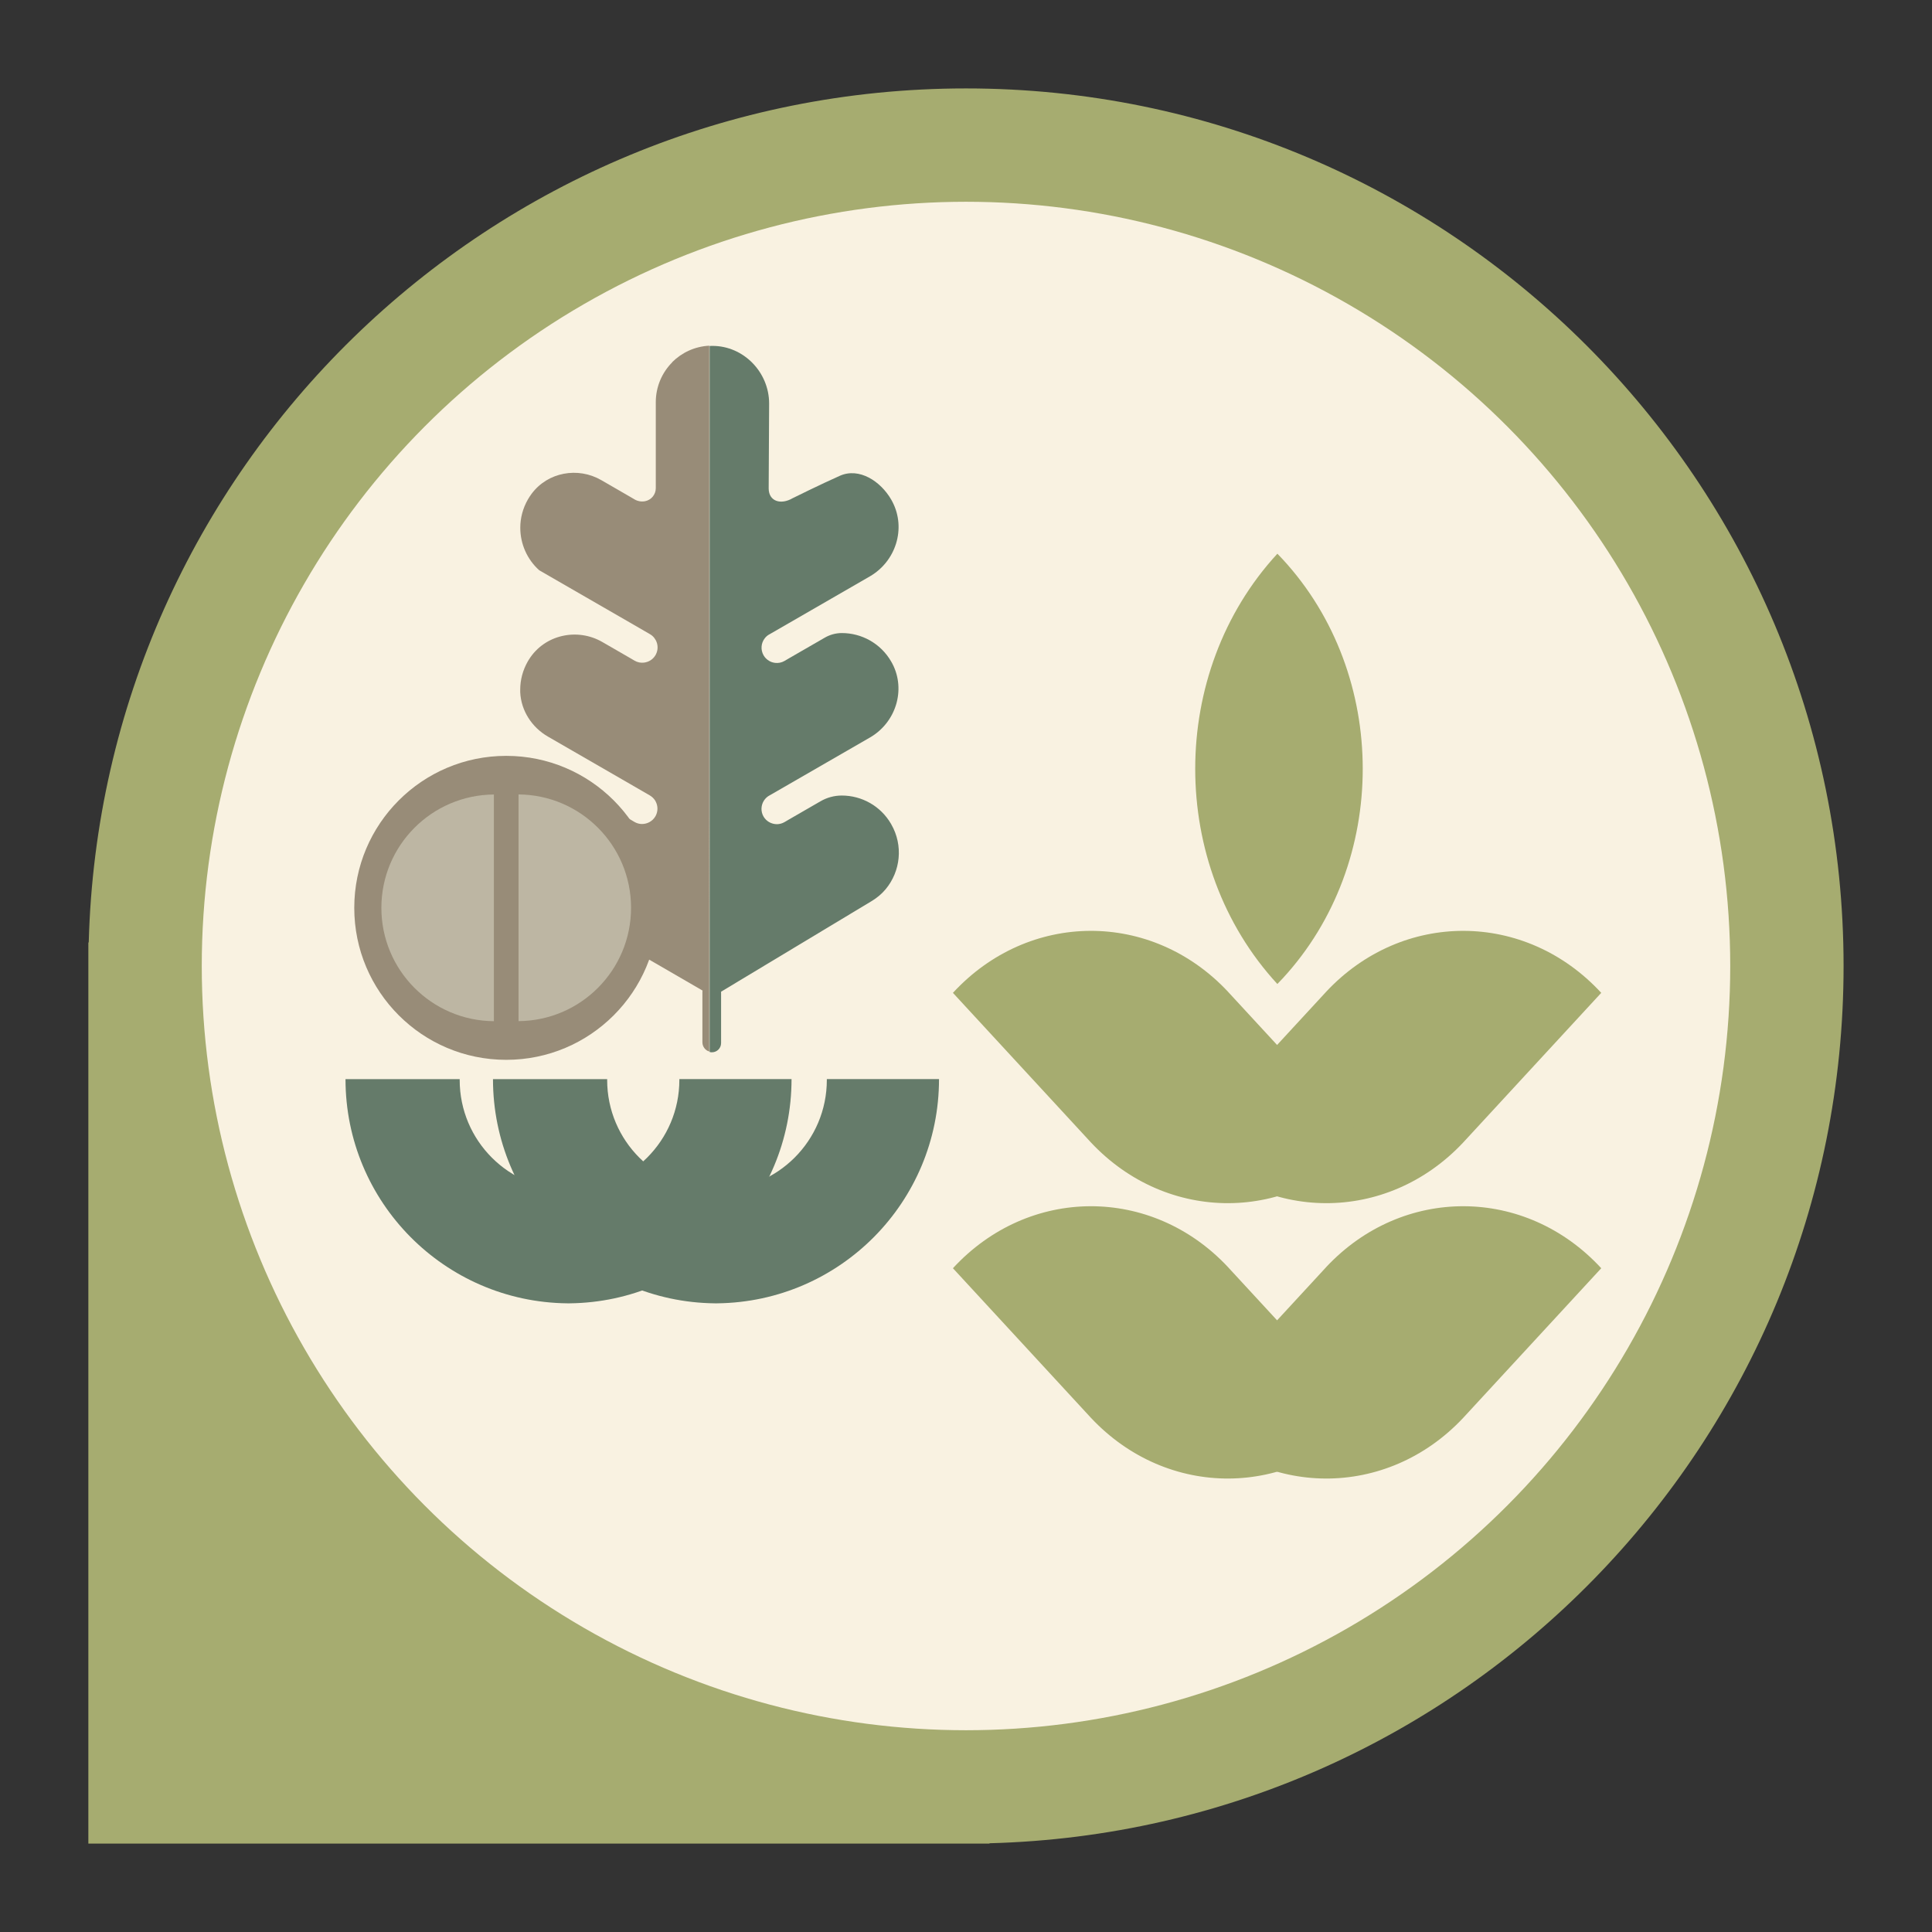 <?xml version="1.0" encoding="UTF-8"?> <svg xmlns="http://www.w3.org/2000/svg" viewBox="0 0 300 300"><rect x="0" y="0" width="300" height="300" fill="#333333" stroke="none"/><defs><style> .cls-1 { fill: #a6ac70; } .cls-2 { fill: #988c78; } .cls-3 { fill: #657b6a; } .cls-4 { fill: #bdb6a3; } .cls-5 { fill: #f9f2e1; } </style></defs><g id="Layer_3" data-name="Layer 3"><path class="cls-1" d="M13.78,146.34C15.71,72.77,75.96,13.73,150,13.73c75.26,0,136.27,61.01,136.27,136.27,0,74.04-59.04,134.29-132.62,136.22,0,.02,0,.03,0,.05h0s-139.93,0-139.93,0v-139.93s.03,0,.05,0Z"></path><circle class="cls-5" cx="150" cy="150" r="118.67"></circle></g><g id="Layer_1" data-name="Layer 1"><g><g><path class="cls-2" d="M104.4,56.24c-1.59,1.59-2.57,3.79-2.57,6.22v10.89s0,1.29,0,2.46c0,.99-.71,1.84-1.68,2.02-.54.1-1.11.01-1.61-.28l-.68-.4-4.5-2.6c-3.62-2.09-8.3-1.24-10.8,2.11-.21.28-.4.57-.58.88-.8,1.39-1.19,2.91-1.19,4.41,0,2.48,1.04,4.9,2.94,6.6l14.13,8.15,3.06,1.77c.28.16.52.37.7.62.08.11.15.23.22.34.35.67.37,1.49,0,2.2-.02.03-.03.06-.05.09-.39.68-1.06,1.08-1.78,1.17-.49.06-1.01-.03-1.47-.3l-.68-.4-4.33-2.5c-3.9-2.25-8.96-1.13-11.37,2.68-.06.1-.13.2-.19.31-.8,1.39-1.19,2.91-1.19,4.41,0,.13,0,.26,0,.39.13,2.87,1.8,5.45,4.29,6.89l12.77,7.37,3.06,1.77c.34.2.62.47.82.78.04.06.07.12.1.18.35.67.37,1.49,0,2.2-.02.03-.03.06-.05.09-.45.77-1.27,1.2-2.1,1.19-.39,0-.79-.11-1.15-.32l-.68-.4-4.07-2.35c-3.98-2.3-9.15-1.16-11.62,2.72-.07.11-.13.22-.2.33-.8,1.39-1.19,2.91-1.19,4.41,0,3.06,1.58,6.03,4.42,7.67,0,0,16.55,9.55,16.7,9.62l7.21,4.18c0,.07-.02.13-.02.2v7.83c0,.67.45,1.27,1.07,1.44V53.68c-2.25.11-4.27,1.07-5.77,2.56Z"></path><path class="cls-3" d="M138.37,127.95c-1.64-2.84-4.61-4.42-7.66-4.42-1.16,0-2.3.31-3.3.89l-4.92,2.84-.68.4c-.37.21-.76.31-1.15.32-.43,0-.86-.11-1.24-.33-.34-.2-.65-.49-.86-.86-.46-.8-.4-1.75.06-2.47.2-.31.47-.58.8-.77,0,0,0,0,.01,0l3.07-1.77,12.6-7.27c3.99-2.31,5.6-7.36,3.47-11.45-.06-.11-.12-.23-.19-.34-1.64-2.84-4.61-4.42-7.66-4.42-.93,0-1.84.25-2.64.71l-5.58,3.22-.68.4c-.46.27-.98.36-1.47.3-.32-.04-.64-.14-.92-.31-.34-.2-.65-.49-.86-.86-.49-.86-.4-1.89.17-2.63.18-.24.41-.45.69-.61,0,0,0,0,.01,0l3.07-1.77,12.56-7.25c4.03-2.33,5.66-7.43,3.51-11.57-.06-.12-.12-.23-.19-.35-1.64-2.84-4.96-5.04-7.98-3.7-2.89,1.28-7.33,3.48-7.33,3.48-1.83,1.07-3.7.5-3.72-1.5l.07-13.2c0-4.87-3.98-8.98-8.85-8.95-.13,0-.26,0-.39.01v109.63c.1.03.2.05.31.05.81.02,1.47-.62,1.47-1.43v-7.89s0-.06,0-.09l23.33-14.04c.84-.5,1.61-1.13,2.23-1.88,2.3-2.77,2.76-6.78.86-10.08Z"></path></g><g><circle class="cls-2" cx="78.61" cy="140.97" r="23.6"></circle><g><path class="cls-4" d="M80.52,140.6v17.96c9.66-.07,17.47-7.92,17.47-17.6s-7.81-17.53-17.47-17.6v17.23Z"></path><path class="cls-4" d="M76.69,141.33v-17.96c-9.66.07-17.47,7.92-17.47,17.6s7.81,17.53,17.47,17.6v-17.23Z"></path></g></g><g><path class="cls-3" d="M111.34,184.76c-9.42,0-17.06-7.64-17.06-17.06,0-.04,0-.09,0-.13h-17.73c0,19.1,15.38,34.6,34.43,34.81h0c.07,0,.13,0,.2,0,.07,0,.13,0,.2,0h0c19.05-.22,34.43-15.72,34.43-34.82h0s-17.42,0-17.42,0c0,.04,0,.09,0,.13,0,9.42-7.64,17.06-17.06,17.06Z"></path><path class="cls-3" d="M88.44,184.76c-9.42,0-17.06-7.64-17.06-17.06,0-.04,0-.09,0-.13h-17.73c0,19.1,15.38,34.6,34.43,34.81h0c.07,0,.13,0,.2,0,.07,0,.13,0,.2,0h0c19.05-.22,34.43-15.72,34.43-34.82h0s-17.42,0-17.42,0c0,.04,0,.09,0,.13,0,9.42-7.64,17.06-17.06,17.06Z"></path></g></g><g><path class="cls-1" d="M184.52,219.96c11.78,12.77,30.83,12.83,42.68.21h0s21.44-23.24,21.44-23.24c-11.78-12.77-30.83-12.83-42.68-.21h0s-.19.21-.19.21c0,0,0,0,0,0h0s0,0,0,0l-21.25,23.03Z"></path><path class="cls-1" d="M212.09,219.96c-11.78,12.77-30.83,12.83-42.68.21h0s-21.44-23.24-21.44-23.24c11.78-12.77,30.83-12.83,42.68-.21h0s.19.21.19.21c0,0,0,0,0,0h0s0,0,0,0l21.25,23.03Z"></path><path class="cls-1" d="M184.52,177.2c11.78,12.77,30.83,12.83,42.68.21h0s21.44-23.24,21.44-23.24c-11.78-12.77-30.83-12.83-42.68-.21h0s-.19.21-.19.21c0,0,0,0,0,0h0s0,0,0,0l-21.25,23.03Z"></path><path class="cls-1" d="M212.09,177.2c-11.78,12.77-30.83,12.83-42.68.21h0s-21.44-23.24-21.44-23.24c11.78-12.77,30.83-12.83,42.68-.21h0s.19.21.19.21c0,0,0,0,0,0h0s0,0,0,0l21.25,23.03Z"></path><path class="cls-1" d="M198.35,152.79c.27-.28.55-.57.82-.86,16.58-17.97,16.58-47.12,0-65.09-.27-.29-.54-.58-.82-.86-17.01,18.45-17.01,48.36,0,66.82Z"></path></g></g></svg> 